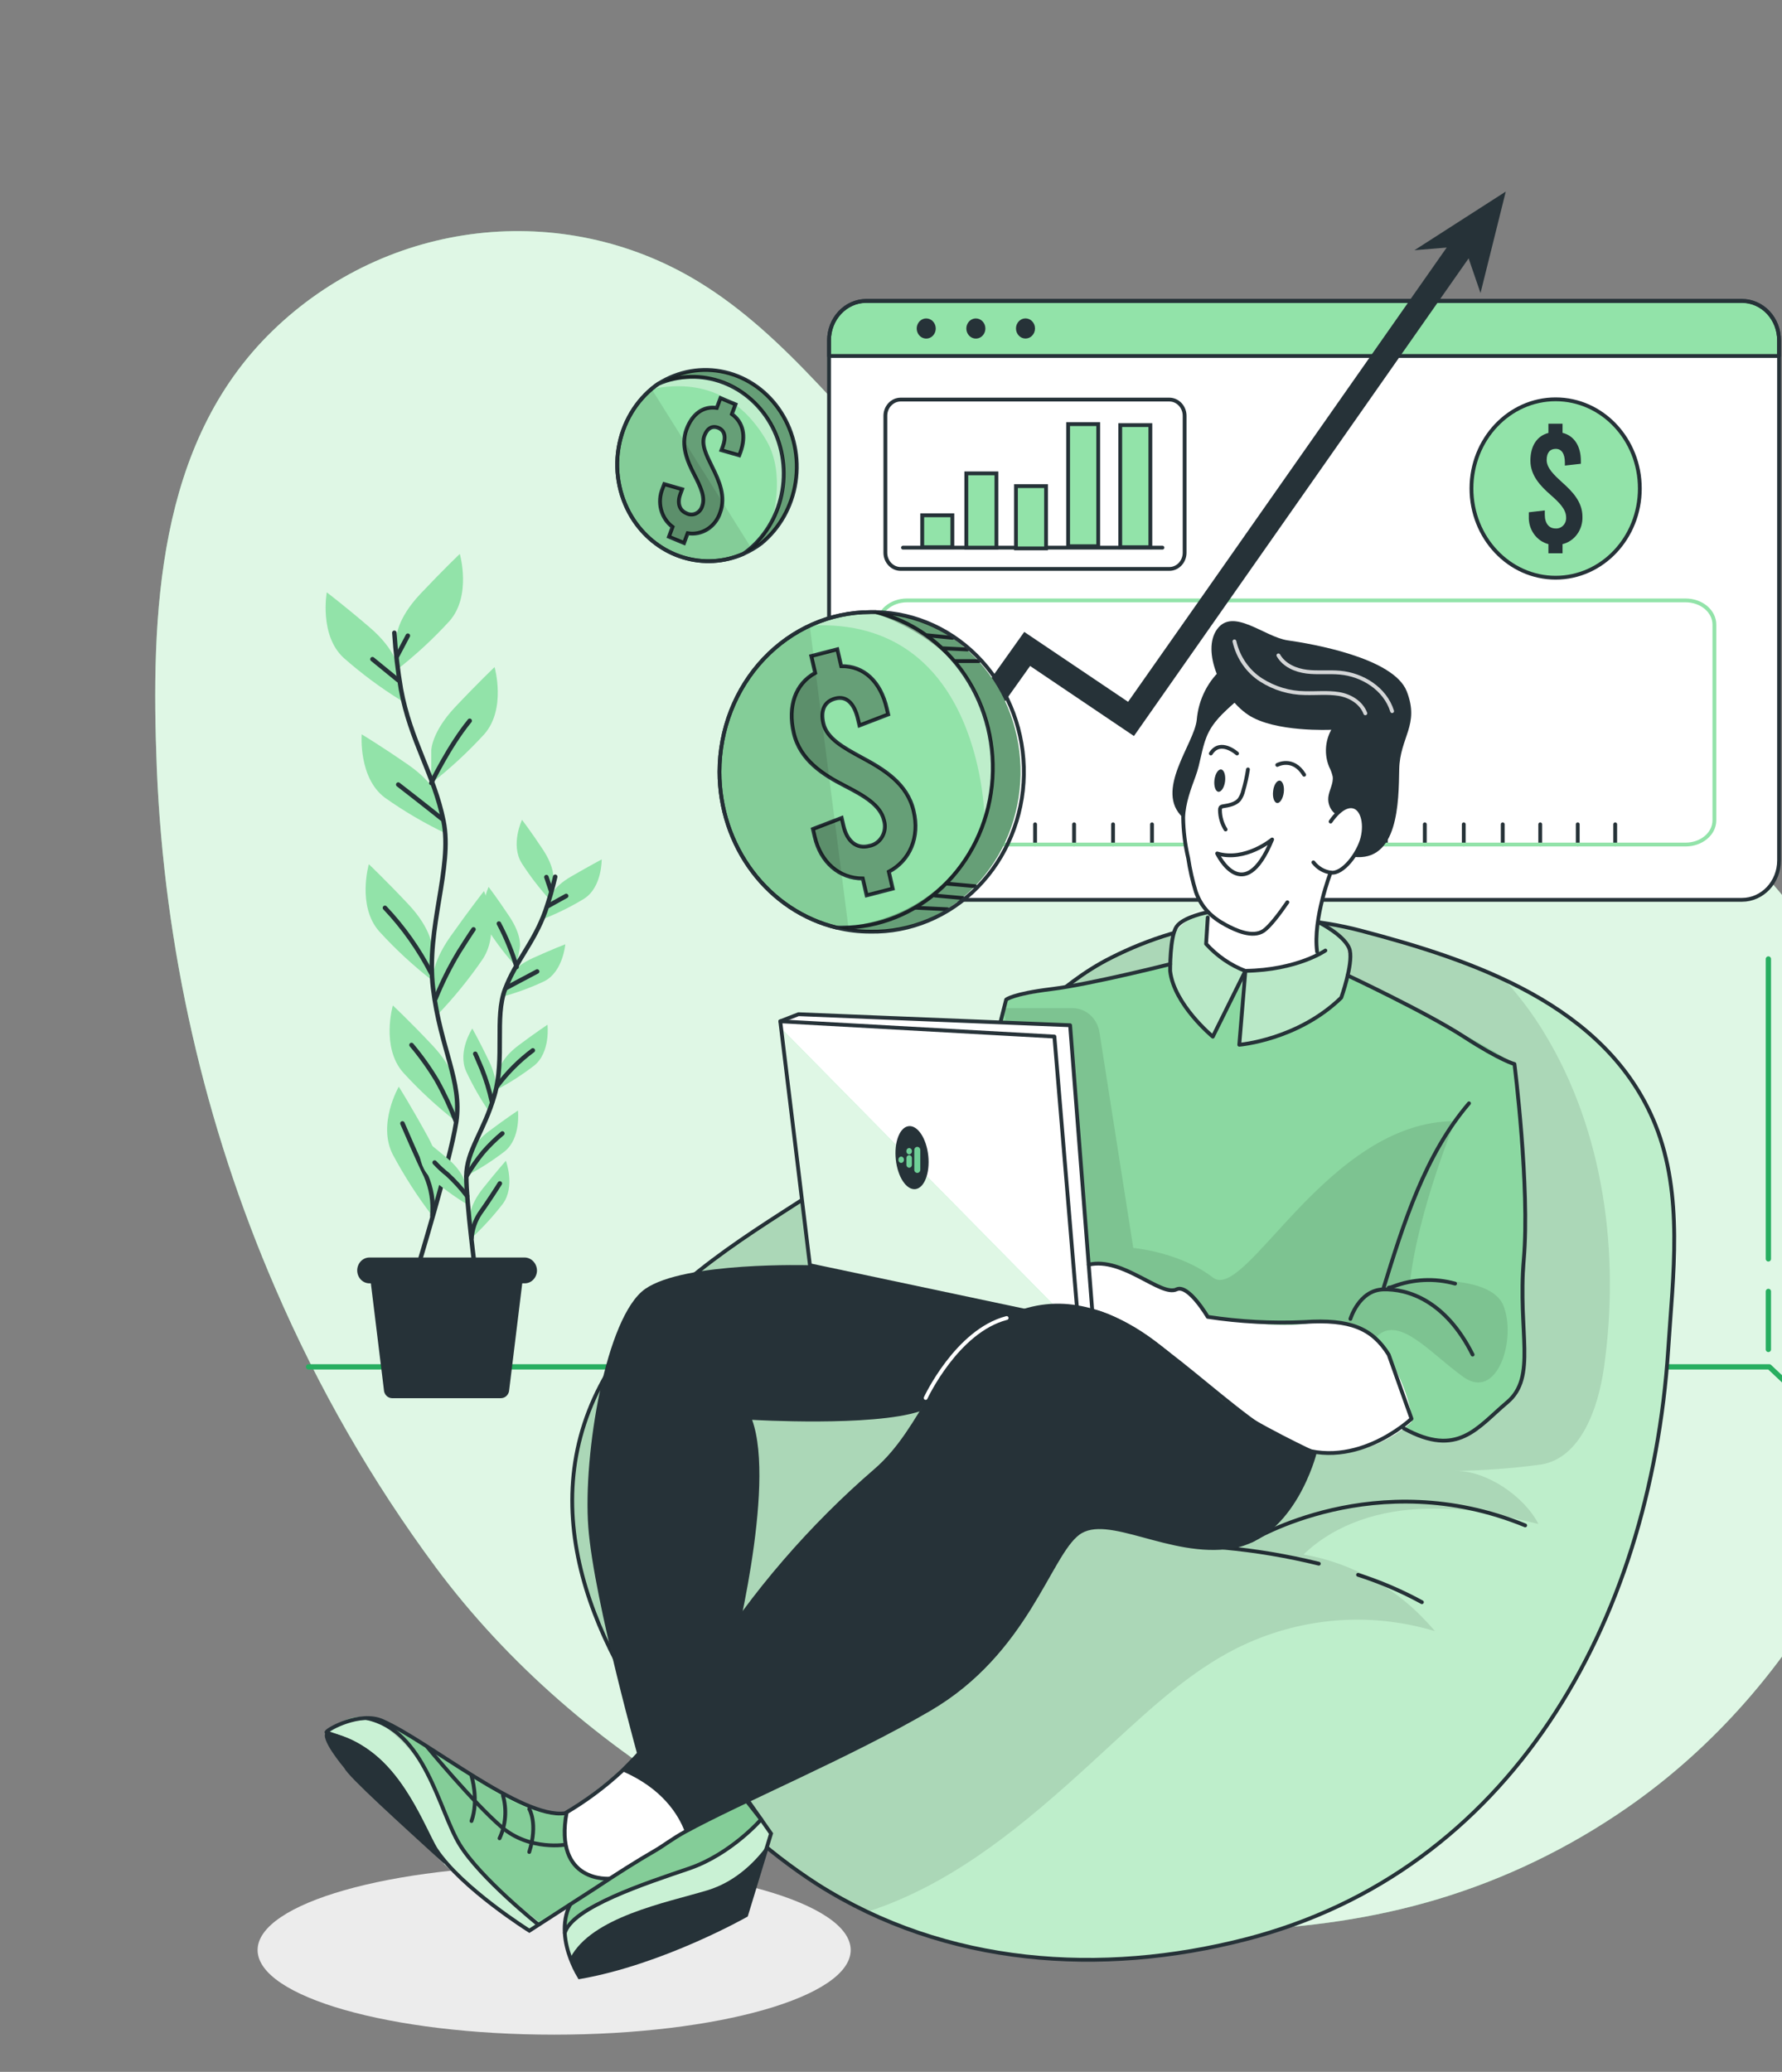 <svg width="653" height="759" viewBox="0 0 653 759" fill="none" xmlns="http://www.w3.org/2000/svg">
<rect x="0" y="0" width="653" height="759" fill="#808080" stroke="none"/>
<g clip-path="url(#clip0_3402_991)">
<path d="M255.715 103.064C288.925 123.182 312.349 157.018 340.734 184.18C376.039 217.831 419.01 241.165 465.417 251.884C503.467 260.605 543.221 260.734 579.886 274.452C651.42 301.034 700.413 379.925 701.646 460.138C702.879 540.351 659.791 618.114 596.461 662.089C574.892 677.074 551.28 688.463 526.449 695.861C479.876 709.74 430.487 709.127 382.361 703.824C299.229 694.652 212.08 644.647 159.677 574.155C136.318 542.648 116.577 508.314 100.867 471.873C74.914 411.954 60.173 347.276 57.46 281.416C55.253 224.996 57.46 162.45 99.725 121.328C141.992 80.206 206.174 73.032 255.715 103.064Z" fill="#92E3A9"/>
<path opacity="0.7" d="M255.715 103.064C288.925 123.182 312.349 157.018 340.734 184.18C376.039 217.831 419.01 241.165 465.417 251.884C503.467 260.605 543.221 260.734 579.886 274.452C651.42 301.034 700.413 379.925 701.646 460.138C702.879 540.351 659.791 618.114 596.461 662.089C574.892 677.074 551.28 688.463 526.449 695.861C479.876 709.74 430.487 709.127 382.361 703.824C299.229 694.652 212.08 644.647 159.677 574.155C136.318 542.648 116.577 508.314 100.867 471.873C74.914 411.954 60.173 347.276 57.46 281.416C55.253 224.996 57.46 162.45 99.725 121.328C141.991 80.206 206.174 73.032 255.715 103.064Z" fill="white"/>
<path d="M203.063 745.37C143.048 745.37 94.396 731.491 94.396 714.371C94.396 697.251 143.048 683.372 203.063 683.372C263.079 683.372 311.731 697.251 311.731 714.371C311.731 731.491 263.079 745.37 203.063 745.37Z" fill="#ECECEC"/>
<path d="M638.301 110.27H317.418C309.894 110.27 303.796 116.729 303.796 124.697V315.219C303.796 323.187 309.894 329.647 317.418 329.647H638.301C645.824 329.647 651.923 323.187 651.923 315.219V124.697C651.923 116.729 645.824 110.27 638.301 110.27Z" fill="white"/>
<path d="M651.923 124.697V130.404H303.796V124.697C303.796 120.863 305.228 117.185 307.781 114.467C310.333 111.748 313.798 110.21 317.417 110.189H638.362C640.152 110.195 641.924 110.576 643.576 111.309C645.227 112.042 646.726 113.113 647.986 114.461C649.246 115.809 650.242 117.407 650.918 119.164C651.593 120.92 651.935 122.801 651.923 124.697Z" fill="#92E3A9"/>
<path d="M638.301 110.27H317.418C309.894 110.27 303.796 116.729 303.796 124.697V315.219C303.796 323.187 309.894 329.647 317.418 329.647H638.301C645.824 329.647 651.923 323.187 651.923 315.219V124.697C651.923 116.729 645.824 110.27 638.301 110.27Z" stroke="#263238" stroke-width="1.396" stroke-linecap="round" stroke-linejoin="round"/>
<path d="M651.923 124.697V130.404H303.796V124.697C303.796 120.863 305.228 117.185 307.781 114.467C310.333 111.748 313.798 110.21 317.417 110.189H638.362C640.152 110.195 641.924 110.576 643.576 111.309C645.227 112.042 646.726 113.113 647.986 114.461C649.246 115.809 650.242 117.407 650.918 119.164C651.593 120.92 651.935 122.801 651.923 124.697V124.697Z" stroke="#263238" stroke-width="1.396" stroke-linecap="round" stroke-linejoin="round"/>
<path d="M342.895 120.329C342.898 121.059 342.696 121.775 342.315 122.384C341.934 122.993 341.391 123.469 340.754 123.751C340.118 124.032 339.416 124.108 338.739 123.967C338.062 123.827 337.44 123.476 336.951 122.961C336.462 122.445 336.128 121.787 335.993 121.071C335.857 120.354 335.925 119.611 336.188 118.936C336.452 118.26 336.898 117.683 337.472 117.276C338.045 116.87 338.72 116.653 339.41 116.653C340.332 116.653 341.216 117.04 341.869 117.729C342.522 118.418 342.891 119.352 342.895 120.329Z" fill="#263238"/>
<path d="M361.084 120.329C361.087 121.059 360.885 121.775 360.504 122.384C360.123 122.993 359.579 123.469 358.943 123.751C358.306 124.032 357.605 124.108 356.928 123.967C356.251 123.827 355.628 123.476 355.139 122.961C354.65 122.445 354.317 121.787 354.181 121.071C354.045 120.354 354.113 119.611 354.377 118.936C354.64 118.26 355.087 117.683 355.66 117.276C356.234 116.87 356.908 116.653 357.598 116.653C358.52 116.653 359.404 117.04 360.057 117.729C360.711 118.418 361.08 119.352 361.084 120.329Z" fill="#263238"/>
<path d="M375.785 124.02C377.71 124.02 379.271 122.367 379.271 120.329C379.271 118.29 377.71 116.637 375.785 116.637C373.86 116.637 372.3 118.29 372.3 120.329C372.3 122.367 373.86 124.02 375.785 124.02Z" fill="#263238"/>
<path d="M428.478 146.378H330.05C326.948 146.378 324.434 149.042 324.434 152.327V202.476C324.434 205.761 326.948 208.424 330.05 208.424H428.478C431.58 208.424 434.094 205.761 434.094 202.476V152.327C434.094 149.042 431.58 146.378 428.478 146.378Z" stroke="#263238" stroke-width="1.396" stroke-linecap="round" stroke-linejoin="round"/>
<path d="M330.887 200.622H425.966" stroke="#263238" stroke-width="1.396" stroke-linecap="round" stroke-linejoin="round"/>
<path d="M348.984 188.774H337.949V200.461H348.984V188.774Z" fill="#92E3A9" stroke="#263238" stroke-width="1.396" stroke-miterlimit="10"/>
<path d="M365.132 173.412H354.098V200.622H365.132V173.412Z" fill="#92E3A9" stroke="#263238" stroke-width="1.396" stroke-miterlimit="10"/>
<path d="M383.32 178.086H372.285V200.896H383.32V178.086Z" fill="#92E3A9" stroke="#263238" stroke-width="1.396" stroke-miterlimit="10"/>
<path d="M402.436 155.373H391.402V200.106H402.436V155.373Z" fill="#92E3A9" stroke="#263238" stroke-width="1.396" stroke-miterlimit="10"/>
<path d="M421.537 155.728H410.503V200.461H421.537V155.728Z" fill="#92E3A9" stroke="#263238" stroke-width="1.396" stroke-miterlimit="10"/>
<path d="M570.054 211.632C587.093 211.632 600.905 197.003 600.905 178.957C600.905 160.911 587.093 146.282 570.054 146.282C553.016 146.282 539.203 160.911 539.203 178.957C539.203 197.003 553.016 211.632 570.054 211.632Z" fill="#92E3A9" stroke="#263238" stroke-width="1.396" stroke-miterlimit="10"/>
<path d="M572.581 199.333V202.686H567.406V199.333C565.281 198.788 563.401 197.476 562.09 195.623C560.779 193.77 560.119 191.49 560.223 189.177V187.662L566.082 186.985V188.597C566.082 191.708 567.604 193.594 569.994 193.594C570.512 193.64 571.034 193.566 571.523 193.378C572.013 193.189 572.457 192.891 572.828 192.504C573.198 192.117 573.484 191.649 573.668 191.133C573.851 190.617 573.927 190.065 573.89 189.516C573.89 186.533 571.257 183.97 568.152 181.246C564.469 178.022 560.801 174.185 560.801 168.769C560.801 163.353 563.206 159.694 567.406 158.597V155.228H572.581V158.565C576.828 159.613 579.293 163.401 579.293 168.801V169.898L573.433 170.559V169.43C573.433 166.206 572.231 164.433 570.1 164.433C567.969 164.433 566.767 165.835 566.767 168.511C566.767 171.493 569.476 173.992 572.52 176.781C576.143 180.005 579.872 183.841 579.872 189.258C579.961 191.575 579.28 193.852 577.948 195.693C576.616 197.534 574.717 198.822 572.581 199.333Z" fill="#263238"/>
<path d="M321.877 240.116H330.887" stroke="#263238" stroke-width="1.396" stroke-linecap="round" stroke-linejoin="round"/>
<path d="M321.877 258.558H330.887" stroke="#263238" stroke-width="1.396" stroke-linecap="round" stroke-linejoin="round"/>
<path d="M321.877 277.015H330.887" stroke="#263238" stroke-width="1.396" stroke-linecap="round" stroke-linejoin="round"/>
<path d="M321.876 295.456H330.887" stroke="#263238" stroke-width="1.396" stroke-linecap="round" stroke-linejoin="round"/>
<path d="M350.75 309.384V301.969" stroke="#263238" stroke-width="1.396" stroke-linecap="round" stroke-linejoin="round"/>
<path d="M365.026 309.384V301.969" stroke="#263238" stroke-width="1.396" stroke-linecap="round" stroke-linejoin="round"/>
<path d="M379.302 309.384V301.969" stroke="#263238" stroke-width="1.396" stroke-linecap="round" stroke-linejoin="round"/>
<path d="M393.594 309.384V301.969" stroke="#263238" stroke-width="1.396" stroke-linecap="round" stroke-linejoin="round"/>
<path d="M407.87 309.384V301.969" stroke="#263238" stroke-width="1.396" stroke-linecap="round" stroke-linejoin="round"/>
<path d="M422.146 309.384V301.969" stroke="#263238" stroke-width="1.396" stroke-linecap="round" stroke-linejoin="round"/>
<path d="M436.423 309.384V301.969" stroke="#263238" stroke-width="1.396" stroke-linecap="round" stroke-linejoin="round"/>
<path d="M450.714 309.384V301.969" stroke="#263238" stroke-width="1.396" stroke-linecap="round" stroke-linejoin="round"/>
<path d="M464.991 309.384V301.969" stroke="#263238" stroke-width="1.396" stroke-linecap="round" stroke-linejoin="round"/>
<path d="M479.267 309.384V301.969" stroke="#263238" stroke-width="1.396" stroke-linecap="round" stroke-linejoin="round"/>
<path d="M493.543 309.384V301.969" stroke="#263238" stroke-width="1.396" stroke-linecap="round" stroke-linejoin="round"/>
<path d="M507.835 309.384V301.969" stroke="#263238" stroke-width="1.396" stroke-linecap="round" stroke-linejoin="round"/>
<path d="M522.111 309.384V301.969" stroke="#263238" stroke-width="1.396" stroke-linecap="round" stroke-linejoin="round"/>
<path d="M536.387 309.384V301.969" stroke="#263238" stroke-width="1.396" stroke-linecap="round" stroke-linejoin="round"/>
<path d="M550.664 309.384V301.969" stroke="#263238" stroke-width="1.396" stroke-linecap="round" stroke-linejoin="round"/>
<path d="M564.407 309.384V301.969" stroke="#263238" stroke-width="1.396" stroke-linecap="round" stroke-linejoin="round"/>
<path d="M578.152 309.384V301.969" stroke="#263238" stroke-width="1.396" stroke-linecap="round" stroke-linejoin="round"/>
<path d="M591.88 309.384V301.969" stroke="#263238" stroke-width="1.396" stroke-linecap="round" stroke-linejoin="round"/>
<path d="M628.225 228.832V300.502C628.225 305.418 623.507 309.384 617.693 309.384H332.439C330.702 309.449 328.975 309.089 327.391 308.331C325.807 307.573 324.409 306.439 323.307 305.015C322.355 303.723 321.821 302.141 321.785 300.502V228.832C321.785 223.996 326.504 219.95 332.318 219.95H617.693C623.507 219.95 628.225 223.916 628.225 228.832Z" stroke="#92E3A9" stroke-width="1.396" stroke-linecap="round" stroke-linejoin="round"/>
<path d="M541.41 90.023L450.348 219.95L415.525 269.632L377.475 243.969L330.917 309.384H330.247C328.788 309.385 327.353 308.983 326.085 308.217C324.817 307.45 323.76 306.347 323.018 305.015L375.329 231.492L413.379 257.107L439.42 220.031L534.378 84.623L541.41 90.023Z" fill="#263238"/>
<path d="M518.307 91.667L551.775 70.179L542.522 107.352L536.616 90.152L518.307 91.667Z" fill="#263238"/>
<path d="M113.074 500.728H648.346L708.343 557.229" stroke="#27AE60" stroke-width="1.934" stroke-linecap="round" stroke-linejoin="round"/>
<path d="M648.011 461.17V351.312" stroke="#27AE60" stroke-width="1.934" stroke-linecap="round" stroke-linejoin="round"/>
<path d="M648.011 494.345V473.099" stroke="#27AE60" stroke-width="1.934" stroke-linecap="round" stroke-linejoin="round"/>
<path d="M145.296 233.459C145.296 233.459 145.296 226.817 154.078 217.532C162.859 208.247 168.491 202.927 168.491 202.927C168.491 202.927 172.889 218.193 164.732 227.494C158.739 234.046 152.238 240.053 145.296 245.452V233.459Z" fill="#92E3A9"/>
<path d="M158.035 274.935C158.035 274.935 158.035 268.294 166.817 258.993C175.599 249.691 181.231 244.388 181.231 244.388C181.231 244.388 185.614 259.654 177.471 268.955C171.472 275.504 164.971 281.515 158.035 286.929V274.935Z" fill="#92E3A9"/>
<path d="M145.859 244.775C145.859 244.775 145.189 238.166 135.54 229.896C125.891 221.627 119.742 217 119.742 217C119.742 217 116.911 232.717 125.936 241.003C132.549 246.834 139.61 252.07 147.046 256.655L145.859 244.775Z" fill="#92E3A9"/>
<path d="M161.247 293.747C161.247 293.747 159.923 287.299 149.512 280.11C139.102 272.92 132.542 269.019 132.542 269.019C132.542 269.019 131.279 284.93 141.035 292.216C148.186 297.278 155.726 301.695 163.576 305.418L161.247 293.747Z" fill="#92E3A9"/>
<path d="M158.34 347.121C158.34 347.121 158.34 340.479 149.573 331.194C140.806 321.909 135.16 316.589 135.16 316.589C135.16 316.589 130.761 331.871 138.919 341.156C144.902 347.718 151.399 353.73 158.34 359.13V347.121Z" fill="#92E3A9"/>
<path d="M158.492 360.162C158.492 360.162 157.609 353.585 165.052 343.075C172.494 332.564 177.349 326.439 177.349 326.439C177.349 326.439 183.711 340.947 176.908 351.328C171.85 358.701 166.22 365.614 160.075 371.994L158.492 360.162Z" fill="#92E3A9"/>
<path d="M167.151 398.769C167.151 398.769 167.151 392.144 158.369 382.843C149.587 373.542 143.956 368.335 143.956 368.335C143.956 368.335 139.557 383.6 147.715 392.885C153.707 399.443 160.209 405.455 167.151 410.859V398.769Z" fill="#92E3A9"/>
<path d="M161.292 433.798C161.292 433.798 162.814 427.35 156.589 416.066C150.364 404.782 146.133 398.092 146.133 398.092C146.133 398.092 138.249 411.697 143.896 422.869C148.132 430.808 152.989 438.357 158.416 445.437L161.292 433.798Z" fill="#92E3A9"/>
<path d="M144.505 231.814C144.948 238.723 145.75 245.601 146.909 252.416C150.379 271.405 159.085 283.656 162.525 300.776C165.965 317.895 156.026 340.028 158.69 362.032C161.353 384.035 169.465 396.303 167.182 411.004C164.899 425.706 152.723 465.49 152.723 465.49" stroke="#263238" stroke-width="1.644" stroke-linecap="round" stroke-linejoin="round"/>
<path d="M145.935 249.192L136.483 241.486" stroke="#263238" stroke-width="1.644" stroke-linecap="round" stroke-linejoin="round"/>
<path d="M145.509 240.342L149.451 232.878" stroke="#263238" stroke-width="1.644" stroke-linecap="round" stroke-linejoin="round"/>
<path d="M161.992 300.002C161.992 300.002 154.078 293.699 145.935 287.412" stroke="#263238" stroke-width="1.644" stroke-linecap="round" stroke-linejoin="round"/>
<path d="M158.035 286.848C158.035 286.848 164.641 273.146 172.114 264.054" stroke="#263238" stroke-width="1.644" stroke-linecap="round" stroke-linejoin="round"/>
<path d="M158.035 356.567C153.5 347.746 147.784 339.667 141.064 332.58" stroke="#263238" stroke-width="1.644" stroke-linecap="round" stroke-linejoin="round"/>
<path d="M159.572 365.884C162 359.887 164.891 354.112 168.217 348.62C172.783 341.398 173.514 340.463 173.514 340.463" stroke="#263238" stroke-width="1.644" stroke-linecap="round" stroke-linejoin="round"/>
<path d="M167.151 410.988C165.141 405.71 162.755 400.601 160.013 395.706C157.275 391.149 154.191 386.836 150.79 382.81" stroke="#263238" stroke-width="1.644" stroke-linecap="round" stroke-linejoin="round"/>
<path d="M158.431 445.356C158.891 440.319 158.071 435.243 156.057 430.654C152.754 423.9 149.025 415.034 147.473 411.552" stroke="#263238" stroke-width="1.644" stroke-linecap="round" stroke-linejoin="round"/>
<path d="M202.766 322.151C202.766 322.151 203.451 318.008 198.901 311.157C194.35 304.306 191.291 300.324 191.291 300.324C191.291 300.324 186.983 309.384 191.138 316.154C194.225 320.946 197.687 325.454 201.488 329.631L202.766 322.151Z" fill="#92E3A9"/>
<path d="M190.529 346.75C190.529 346.75 191.214 342.575 186.664 335.74C182.113 328.905 179.054 324.923 179.054 324.923C179.054 324.923 174.746 333.999 178.901 340.753C181.984 345.548 185.447 350.056 189.251 354.229L190.529 346.75Z" fill="#92E3A9"/>
<path d="M201.26 329.179C201.26 329.179 202.325 325.117 209.25 321.119C216.175 317.121 220.483 314.832 220.483 314.832C220.483 314.832 220.65 324.94 214.121 329.179C209.378 332.077 204.414 334.546 199.281 336.562L201.26 329.179Z" fill="#92E3A9"/>
<path d="M186.588 358.115C186.588 358.115 188.11 354.197 195.354 350.925C202.599 347.653 207.15 345.928 207.15 345.928C207.15 345.928 206.313 356.035 199.418 359.485C194.412 361.836 189.23 363.739 183.924 365.175L186.588 358.115Z" fill="#92E3A9"/>
<path d="M182.935 391.886C182.935 391.886 183.62 387.727 190.073 382.907C196.526 378.087 200.62 375.395 200.62 375.395C200.62 375.395 201.807 385.503 195.735 390.371C191.309 393.776 186.62 396.78 181.717 399.35L182.935 391.886Z" fill="#92E3A9"/>
<path d="M181.52 400.091C181.52 400.091 182.752 396.077 179.161 388.63C175.569 381.182 173.073 376.782 173.073 376.782C173.073 376.782 167.593 385.099 170.79 392.434C173.227 397.639 176.067 402.621 179.282 407.329L181.52 400.091Z" fill="#92E3A9"/>
<path d="M170.5 433.669C170.5 433.669 170.044 429.478 163.864 424.271C157.685 419.064 153.743 416.211 153.743 416.211C153.743 416.211 152.008 426.205 157.807 431.461C162.042 435.129 166.558 438.418 171.307 441.294L170.5 433.669Z" fill="#92E3A9"/>
<path d="M172.128 423.32C172.128 423.32 172.813 419.145 179.266 414.325C185.72 409.505 189.799 406.829 189.799 406.829C189.799 406.829 190.986 416.936 184.928 421.805C180.496 425.208 175.802 428.211 170.895 430.783L172.128 423.32Z" fill="#92E3A9"/>
<path d="M172.22 445.952C172.22 445.952 171.87 441.729 176.969 435.345C182.068 428.962 185.37 425.238 185.37 425.238C185.37 425.238 188.932 434.668 184.229 441.036C180.755 445.526 176.937 449.704 172.814 453.529L172.22 445.952Z" fill="#92E3A9"/>
<path d="M203.451 321.184C202.46 325.47 201.246 329.694 199.813 333.838C195.704 345.331 189.007 352.021 185.08 362.37C181.154 372.719 185.08 387.727 181.199 401.219C177.318 414.712 170.926 421.434 170.88 430.961C170.835 440.488 174.305 466.812 174.305 466.812" stroke="#263238" stroke-width="1.644" stroke-linecap="round" stroke-linejoin="round"/>
<path d="M200.757 331.936L207.469 328.212" stroke="#263238" stroke-width="1.644" stroke-linecap="round" stroke-linejoin="round"/>
<path d="M201.945 326.439L200.225 321.313" stroke="#263238" stroke-width="1.644" stroke-linecap="round" stroke-linejoin="round"/>
<path d="M185.476 361.935C185.476 361.935 191.093 358.904 196.831 355.89" stroke="#263238" stroke-width="1.644" stroke-linecap="round" stroke-linejoin="round"/>
<path d="M189.312 354.23C187.661 348.711 185.484 343.386 182.813 338.335" stroke="#263238" stroke-width="1.644" stroke-linecap="round" stroke-linejoin="round"/>
<path d="M182.159 397.883C185.904 392.875 190.313 388.466 195.248 384.793" stroke="#263238" stroke-width="1.644" stroke-linecap="round" stroke-linejoin="round"/>
<path d="M180.24 403.557C179.351 399.529 178.145 395.587 176.633 391.773C174.518 386.695 174.152 386.034 174.152 386.034" stroke="#263238" stroke-width="1.644" stroke-linecap="round" stroke-linejoin="round"/>
<path d="M171.17 438.15C168.992 435.285 166.578 432.631 163.955 430.219C162.286 428.909 160.718 427.459 159.268 425.883" stroke="#263238" stroke-width="1.644" stroke-linecap="round" stroke-linejoin="round"/>
<path d="M170.881 430.961C172.7 427.885 174.735 424.959 176.969 422.208C179.154 419.68 181.531 417.345 184.076 415.228" stroke="#263238" stroke-width="1.644" stroke-linecap="round" stroke-linejoin="round"/>
<path d="M172.783 453.529C173.025 450.302 174.076 447.203 175.827 444.55C178.597 440.681 181.915 435.555 183.163 433.54" stroke="#263238" stroke-width="1.644" stroke-linecap="round" stroke-linejoin="round"/>
<path d="M143.591 512.205H183.559C184.353 512.206 185.116 511.877 185.685 511.29C186.253 510.703 186.583 509.903 186.603 509.062L192.341 462.217H134.931L140.669 509.062C140.687 509.881 141 510.662 141.543 511.246C142.085 511.83 142.818 512.173 143.591 512.205Z" fill="#263238"/>
<path d="M135.388 470.132H192.28C193.464 470.137 194.602 469.644 195.443 468.761C196.285 467.879 196.762 466.68 196.77 465.425C196.751 464.173 196.273 462.978 195.439 462.091C194.604 461.204 193.478 460.695 192.296 460.67H135.388C134.799 460.668 134.216 460.789 133.671 461.026C133.126 461.263 132.631 461.612 132.214 462.052C131.797 462.493 131.466 463.016 131.24 463.592C131.014 464.168 130.898 464.786 130.898 465.409C130.9 466.032 131.018 466.648 131.244 467.222C131.471 467.796 131.802 468.317 132.219 468.756C132.636 469.194 133.131 469.542 133.674 469.778C134.218 470.014 134.8 470.135 135.388 470.132Z" fill="#263238"/>
<path d="M263.646 282.77C263.648 296 267.882 308.838 275.657 319.192C283.432 329.547 294.289 336.806 306.459 339.786H306.627C308.073 340.125 309.519 340.431 311.01 340.657C313.627 341.051 316.266 341.251 318.909 341.253C333.355 341.198 347.207 335.155 357.497 324.417C367.788 313.679 373.699 299.1 373.966 283.802C374.233 268.505 368.833 253.705 358.924 242.571C349.014 231.438 335.383 224.858 320.949 224.238C320.447 224.238 319.914 224.238 319.427 224.238C319.265 224.222 319.102 224.222 318.94 224.238C318.752 224.222 318.564 224.222 318.377 224.238C310.92 224.289 303.554 225.963 296.734 229.155C286.896 233.719 278.527 241.221 272.651 250.743C266.774 260.265 263.645 271.394 263.646 282.77Z" fill="#92E3A9"/>
<path opacity="0.4" d="M296.703 229.171C360.52 225.657 360.825 300.695 360.825 300.695C360.825 300.695 370.566 276.209 354.661 249.111C345.772 233.942 330.309 227.253 318.346 224.286C310.892 224.327 303.525 225.99 296.703 229.171Z" fill="white"/>
<path d="M263.645 282.77C263.646 296.032 267.899 308.901 275.708 319.268C283.517 329.636 294.418 336.887 306.627 339.835C310.655 340.817 314.776 341.309 318.909 341.302C333.566 341.588 347.73 335.696 358.285 324.922C368.84 314.147 374.922 299.373 375.193 283.85C375.463 268.326 369.9 253.325 359.727 242.145C349.555 230.966 335.606 224.525 320.949 224.238C320.279 224.238 319.594 224.238 318.909 224.238C304.254 224.242 290.199 230.411 279.836 241.386C269.473 252.362 263.649 267.248 263.645 282.77V282.77Z" stroke="#263238" stroke-width="1.396" stroke-linecap="round" stroke-linejoin="round"/>
<path d="M263.645 282.77C263.645 296.032 267.898 308.901 275.707 319.268C283.516 329.636 294.417 336.887 306.626 339.835C307.296 339.835 307.981 339.835 308.665 339.835C322.231 339.797 335.309 334.477 345.412 324.889C355.514 315.3 361.935 302.112 363.452 287.834C364.969 273.557 361.476 259.187 353.639 247.46C345.801 235.734 334.166 227.468 320.948 224.238C320.278 224.238 319.593 224.238 318.909 224.238C304.253 224.242 290.199 230.411 279.836 241.386C269.472 252.362 263.649 267.248 263.645 282.77V282.77Z" stroke="#263238" stroke-width="1.396" stroke-linecap="round" stroke-linejoin="round"/>
<path d="M325.703 319.346L327.134 325.536L317.576 328.002L316.145 321.828C307.592 321.828 300.727 315.945 298.536 306.498L297.881 303.693L308.429 299.647L309.098 302.565C310.423 308.304 313.999 311.06 318.459 309.9C319.437 309.738 320.372 309.354 321.197 308.773C322.022 308.192 322.718 307.429 323.237 306.536C323.757 305.642 324.087 304.64 324.205 303.598C324.324 302.557 324.227 301.5 323.923 300.502C322.644 294.989 316.678 291.539 309.768 287.976C301.595 283.785 293.163 278.466 290.85 268.455C288.597 258.686 291.428 250.546 298.718 246.516L297.288 240.326L306.831 237.859L308.261 244.033C316.556 243.904 322.735 249.692 325.003 259.686L325.475 261.717L314.943 265.763L314.41 263.522C313.01 257.445 310.057 254.882 306.131 255.898C302.204 256.913 300.575 260.089 301.717 265.022C302.995 270.535 309.038 273.855 315.871 277.563C323.953 281.899 332.476 287.074 334.79 297.068C337.118 306.692 333.405 315.268 325.703 319.346Z" stroke="#263238" stroke-width="1.396" stroke-miterlimit="10"/>
<path opacity="0.3" d="M325.703 319.346L327.134 325.536L317.576 328.002L316.145 321.828C307.592 321.828 300.727 315.945 298.536 306.498L297.881 303.693L308.429 299.647L309.098 302.565C310.423 308.304 313.999 311.06 318.459 309.9C319.438 309.738 320.372 309.354 321.197 308.773C322.022 308.192 322.718 307.429 323.237 306.536C323.757 305.642 324.087 304.64 324.205 303.598C324.324 302.557 324.227 301.5 323.923 300.502C322.644 294.989 316.678 291.539 309.768 287.976C301.595 283.785 293.163 278.466 290.85 268.455C288.597 258.686 291.428 250.546 298.718 246.516L297.288 240.326L306.831 237.859L308.261 244.033C316.556 243.904 322.735 249.692 325.003 259.686L325.475 261.717L314.943 265.763L314.41 263.522C313.01 257.445 310.057 254.882 306.131 255.898C302.204 256.913 300.575 260.089 301.717 265.022C302.995 270.535 309.038 273.855 315.871 277.563C323.953 281.899 332.476 287.074 334.79 297.068C337.118 306.692 333.405 315.268 325.703 319.346Z" fill="black"/>
<path d="M347.157 333.096L335.483 332.532" stroke="#263238" stroke-width="1.396" stroke-linecap="round" stroke-linejoin="round"/>
<path d="M352.773 328.986L342.591 328.067" stroke="#263238" stroke-width="1.396" stroke-linecap="round" stroke-linejoin="round"/>
<path d="M357.339 324.65L347.157 323.731" stroke="#263238" stroke-width="1.396" stroke-linecap="round" stroke-linejoin="round"/>
<path d="M358.74 242.18H350.019" stroke="#263238" stroke-width="1.396" stroke-linecap="round" stroke-linejoin="round"/>
<path d="M354.433 237.924L345.742 237.505" stroke="#263238" stroke-width="1.396" stroke-linecap="round" stroke-linejoin="round"/>
<path d="M348.984 233.652L339.821 232.733" stroke="#263238" stroke-width="1.396" stroke-linecap="round" stroke-linejoin="round"/>
<path opacity="0.3" d="M306.459 339.786H306.627C310.655 340.768 314.776 341.261 318.909 341.253C333.355 341.198 347.207 335.155 357.497 324.417C367.788 313.679 373.699 299.1 373.966 283.802C374.233 268.505 368.833 253.704 358.924 242.571C349.014 231.438 335.383 224.858 320.949 224.238C320.447 224.238 319.914 224.238 319.427 224.238C332.897 228.736 355.498 240.229 361.541 264.2C370.079 298.261 350.856 336.933 306.459 339.786Z" fill="black"/>
<path opacity="0.1" d="M263.645 282.77C263.647 296 267.881 308.838 275.656 319.193C283.431 329.547 294.289 336.806 306.459 339.786H306.626C308.072 340.125 309.518 340.431 311.01 340.657L296.703 229.123C286.866 233.694 278.5 241.203 272.629 250.731C266.758 260.259 263.636 271.393 263.645 282.77Z" fill="black"/>
<path d="M232.292 190.628C236.668 197.174 243.01 201.956 250.283 204.193C257.556 206.43 265.33 205.99 272.336 202.944L272.534 202.847C273.573 202.363 274.589 201.825 275.578 201.235C276.695 200.599 277.772 199.888 278.804 199.107C285.546 193.654 290.083 185.693 291.497 176.834C292.911 167.974 291.097 158.877 286.423 151.379C281.748 143.881 274.56 138.543 266.312 136.441C258.064 134.34 249.37 135.633 241.987 140.059L241.241 140.559C240.891 140.769 240.556 141.027 240.206 141.285C239.856 141.543 239.187 142.074 238.684 142.494C232.031 148.146 227.665 156.273 226.477 165.218C225.289 174.163 227.369 183.251 232.292 190.628Z" fill="#92E3A9"/>
<path opacity="0.4" d="M282.731 191.111C282.731 191.111 288.195 174.073 280.935 161.531C271.803 145.814 257.816 138.641 238.776 142.51C238.776 142.51 249.095 135.127 266.37 140.366C283.644 145.605 292.913 170.784 282.731 191.111Z" fill="white"/>
<path d="M232.292 190.644C236.672 197.185 243.016 201.96 250.289 204.191C257.561 206.422 265.333 205.977 272.336 202.927C274.647 201.927 276.843 200.651 278.88 199.123C285.665 193.611 290.201 185.559 291.559 176.618C292.917 167.676 290.994 158.524 286.184 151.036C281.375 143.548 274.043 138.293 265.692 136.348C257.341 134.403 248.603 135.916 241.272 140.575C240.937 140.785 240.587 141.027 240.252 141.284C233.028 146.721 228.134 154.97 226.641 164.222C225.149 173.474 227.181 182.976 232.292 190.644Z" stroke="#263238" stroke-width="1.396" stroke-linecap="round" stroke-linejoin="round"/>
<path d="M232.292 190.644C236.673 197.185 243.017 201.961 250.289 204.191C257.562 206.422 265.333 205.977 272.336 202.927L273.356 202.218C279.968 197.142 284.601 189.681 286.382 181.24C288.164 172.798 286.971 163.958 283.028 156.384C279.085 148.809 272.665 143.021 264.975 140.11C257.285 137.198 248.855 137.364 241.272 140.575C240.937 140.785 240.587 141.027 240.252 141.285C233.028 146.722 228.134 154.97 226.642 164.222C225.15 173.474 227.182 182.976 232.292 190.644Z" stroke="#263238" stroke-width="1.396" stroke-linecap="round" stroke-linejoin="round"/>
<path d="M251.992 195.351L250.668 198.93L245.128 196.625L246.452 193.03C244.397 191.497 242.908 189.255 242.242 186.688C241.575 184.12 241.773 181.387 242.799 178.957L243.408 177.345L249.953 179.231L249.329 180.94C248.096 184.261 248.933 186.936 251.52 188.016C252.058 188.3 252.646 188.456 253.246 188.474C253.846 188.492 254.442 188.372 254.993 188.122C255.545 187.872 256.039 187.499 256.44 187.027C256.842 186.555 257.142 185.996 257.319 185.389C258.506 182.165 256.695 178.28 254.458 173.976C251.81 168.882 249.405 163.143 251.551 157.34C253.697 151.537 257.745 148.7 262.662 149.409L264.001 145.83L269.526 148.136L268.202 151.698C272.341 154.696 273.483 159.758 271.337 165.642L270.896 166.803L264.351 164.917L264.838 163.611C266.147 160.097 265.538 157.727 263.316 156.776C261.094 155.825 259.191 156.776 258.126 159.661C256.939 162.885 258.841 166.722 260.987 171.074C263.56 176.217 266.056 181.923 263.91 187.71C263.096 190.27 261.453 192.442 259.271 193.84C257.09 195.239 254.511 195.774 251.992 195.351V195.351Z" stroke="#263238" stroke-width="1.396" stroke-miterlimit="10"/>
<path opacity="0.3" d="M251.992 195.351L250.668 198.93L245.128 196.625L246.452 193.03C244.397 191.497 242.908 189.255 242.242 186.688C241.575 184.12 241.773 181.387 242.799 178.957L243.408 177.345L249.953 179.231L249.329 180.94C248.096 184.261 248.933 186.936 251.52 188.016C252.058 188.3 252.646 188.456 253.246 188.474C253.846 188.492 254.442 188.372 254.993 188.122C255.545 187.872 256.039 187.499 256.44 187.027C256.842 186.555 257.142 185.996 257.319 185.389C258.506 182.165 256.695 178.28 254.458 173.976C251.81 168.882 249.405 163.143 251.551 157.34C253.697 151.537 257.745 148.7 262.662 149.409L264.001 145.83L269.526 148.136L268.202 151.698C272.341 154.696 273.483 159.758 271.337 165.642L270.896 166.803L264.351 164.917L264.838 163.611C266.147 160.097 265.538 157.727 263.316 156.776C261.094 155.825 259.191 156.776 258.126 159.661C256.939 162.885 258.841 166.722 260.987 171.074C263.56 176.217 266.056 181.923 263.91 187.71C263.096 190.27 261.453 192.442 259.271 193.84C257.09 195.239 254.511 195.774 251.992 195.351Z" fill="black"/>
<path opacity="0.3" d="M242.063 140.076C251.195 138.351 262.763 137.4 269.003 141.688C280.463 149.474 287.602 159.291 287.495 175.201C287.389 191.111 273.356 202.267 273.356 202.267L272.534 202.895C274.772 201.905 276.901 200.656 278.881 199.171C285.623 193.718 290.159 185.757 291.573 176.898C292.987 168.039 291.174 158.941 286.499 151.444C281.824 143.946 274.636 138.607 266.388 136.506C258.14 134.405 249.446 135.698 242.063 140.124V140.076Z" fill="black"/>
<path opacity="0.1" d="M232.292 190.628C236.668 197.175 243.01 201.957 250.283 204.193C257.556 206.43 265.33 205.99 272.336 202.944L272.534 202.847C273.573 202.363 274.589 201.825 275.578 201.235L238.776 142.51C232.113 148.148 227.732 156.266 226.527 165.207C225.322 174.149 227.384 183.241 232.292 190.628Z" fill="black"/>
<path d="M249.52 644.583C263.687 662.632 280.576 678.074 299.503 690.283C305.4 694.021 311.499 697.39 317.767 700.375C361.007 720.96 410.289 722.298 456.375 710.466C553.281 685.593 604.694 594.998 611.224 494.425C612.974 467.247 616.901 437.893 606.505 412.036C596.11 386.18 575.091 370.124 551.318 358.969C534.058 350.828 515.414 345.364 498.474 340.899C467.818 332.878 435.481 336.411 407.017 350.893C387.094 360.904 372.909 378.297 356.152 392.95C354.376 394.498 352.59 396.04 350.794 397.577C333.867 412.007 316.073 425.259 297.524 437.248C269.352 455.447 240.51 472.615 222.505 503.179C193.785 551.893 218.015 604.928 249.52 644.583Z" fill="#92E3A9"/>
<path opacity="0.4" d="M249.52 644.583C263.687 662.632 280.576 678.074 299.503 690.283C305.4 694.021 311.499 697.39 317.767 700.375C361.007 720.96 410.289 722.298 456.375 710.466C553.281 685.593 604.694 594.998 611.224 494.425C612.974 467.247 616.901 437.893 606.505 412.036C596.11 386.18 575.091 370.124 551.318 358.969C534.058 350.828 515.414 345.364 498.474 340.899C467.818 332.878 435.481 336.411 407.017 350.893C387.094 360.904 372.909 378.297 356.152 392.95C354.376 394.498 352.59 396.04 350.794 397.577C333.867 412.007 316.073 425.259 297.524 437.248C269.352 455.447 240.51 472.615 222.505 503.179C193.785 551.893 218.015 604.928 249.52 644.583Z" fill="white"/>
<path d="M350.855 397.576C352.651 396.05 354.437 394.503 356.213 392.934C372.955 378.249 387.17 360.903 407.078 350.893C435.544 336.419 467.878 332.886 498.535 340.898C538.822 351.489 588.79 367.803 606.597 412.052C616.992 437.844 613.065 467.247 611.3 494.425C604.694 594.998 553.281 685.592 456.376 710.466C403.653 724.006 346.792 720.299 299.503 690.283C280.576 678.074 263.688 662.632 249.521 644.583C218.015 604.928 193.785 551.893 222.475 503.179C240.465 472.551 269.307 455.447 297.494 437.248C316.074 425.262 333.898 412.011 350.855 397.576Z" stroke="#263238" stroke-width="1.396" stroke-miterlimit="10"/>
<path d="M497.652 576.911C505.72 579.497 513.55 582.853 521.045 586.938" stroke="#263238" stroke-width="1.396" stroke-linecap="round" stroke-linejoin="round"/>
<path d="M448.263 566.949C460.049 568.03 471.747 569.996 483.269 572.833" stroke="#263238" stroke-width="1.396" stroke-linecap="round" stroke-linejoin="round"/>
<path d="M458.537 564.37C458.537 564.37 504.014 536.354 558.897 558.809" stroke="#263238" stroke-width="1.396" stroke-linecap="round" stroke-linejoin="round"/>
<path opacity="0.1" d="M249.52 644.583C263.687 662.632 280.576 678.074 299.503 690.283C305.4 694.021 311.498 697.39 317.767 700.375C322.715 698.77 327.577 696.881 332.332 694.716C360.733 681.82 384.567 660.01 407.854 638.506C421.902 625.61 436.178 612.392 452.996 603.896C475.739 592.507 501.613 590.25 525.809 597.545C513.295 582.586 496.281 572.67 477.653 569.48C489.676 557.89 506.403 553.022 522.658 552.715C538.913 552.409 547.862 554.521 563.752 558.293C558.44 547.944 544.347 538.578 533.221 538.852C543.797 538.704 554.357 537.912 564.848 536.483C579.2 534.032 585.623 516.139 587.769 500.922C593.705 459.01 587.693 414.373 566.096 378.748C561.82 371.643 556.874 365.015 551.333 358.969C534.073 350.828 515.429 345.364 498.489 340.899C467.832 332.877 435.496 336.411 407.032 350.893C387.109 360.903 372.924 378.297 356.167 392.95C354.391 394.498 352.605 396.04 350.809 397.576C333.882 412.007 316.088 425.259 297.539 437.248C269.367 455.447 240.525 472.615 222.52 503.179C193.784 551.893 218.015 604.928 249.52 644.583Z" fill="black"/>
<path d="M233.661 643.358C225.128 650.872 216.2 657.868 206.92 664.314C188.823 665.604 196.936 688.768 196.936 688.768L212.429 699.327C212.429 699.327 238.958 677.001 253.447 669.763C267.937 662.525 233.661 643.358 233.661 643.358Z" fill="white"/>
<path opacity="0.3" d="M362.255 399.462C362.255 399.462 364.736 373.461 368.693 366.158L428.782 353.198V348.265C428.782 348.265 427.397 339.689 440.79 334.321C454.184 328.953 482.097 335.933 489.296 341.704C496.495 347.475 493.862 357.405 493.862 357.405C493.862 357.405 518.062 370.35 528.929 375.282C537.825 379.63 546.497 384.472 554.91 389.79C554.91 389.79 559.841 449.563 558.867 463.443C557.893 477.322 559.658 490.379 558.532 498.068C557.406 505.758 556.523 510.126 548.913 516.671C541.303 523.216 534.378 532.791 514.425 523.296L517.21 520.959L385.861 474.098L362.255 399.462Z" fill="black"/>
<path d="M362.255 399.462C362.255 399.462 364.736 373.461 368.693 366.158L428.782 353.198V348.265C428.782 348.265 427.397 339.689 440.79 334.321C454.184 328.953 482.097 335.933 489.296 341.704C496.495 347.475 493.862 357.405 493.862 357.405C493.862 357.405 518.062 370.35 528.929 375.282C537.825 379.63 546.497 384.472 554.91 389.79C554.91 389.79 559.841 449.563 558.867 463.443C557.893 477.322 559.658 490.379 558.532 498.068C557.406 505.758 556.523 510.126 548.913 516.671C541.303 523.216 534.378 532.791 514.425 523.296L517.21 520.959L385.861 474.098L362.255 399.462Z" fill="#92E3A9"/>
<path opacity="0.05" d="M362.255 399.462C362.255 399.462 364.736 373.461 368.693 366.158L428.782 353.198V348.265C428.782 348.265 427.397 339.689 440.79 334.321C454.184 328.953 482.097 335.933 489.296 341.704C496.495 347.475 493.862 357.405 493.862 357.405C493.862 357.405 518.062 370.35 528.929 375.282C537.825 379.63 546.497 384.472 554.91 389.79C554.91 389.79 559.841 449.563 558.867 463.443C557.893 477.322 559.658 490.379 558.532 498.068C557.406 505.758 556.523 510.126 548.913 516.671C541.303 523.216 534.378 532.791 514.425 523.296L517.21 520.959L385.861 474.098L362.255 399.462Z" fill="black"/>
<path opacity="0.1" d="M367.901 369.318H393.045C395.409 369.322 397.696 370.213 399.498 371.834C401.301 373.454 402.504 375.698 402.892 378.168L415.281 457.156C415.281 457.156 432.343 458.655 444.428 467.989C456.512 477.322 486.237 410.73 533.206 410.698C533.206 410.698 519.69 443.422 516.692 469.536C516.692 469.536 546.051 466.151 550.922 478.322C555.792 490.492 548.715 513.302 536.295 504.468C523.876 495.635 512.187 480.901 503.892 490.218C495.597 499.536 458.536 504.549 458.536 504.549L401.507 474.098L379.392 463.088L367.901 369.318Z" fill="black"/>
<path opacity="0.4" d="M447.73 330.163C447.73 330.163 433.454 334.354 431.14 339.432C428.827 344.509 429.071 357.357 429.071 357.357C432.535 365.944 437.784 373.592 444.428 379.732L455.082 357.357L454.123 382.73C454.123 382.73 474.335 379.167 482.919 372.333L491.488 365.481C491.488 365.481 495.186 352.586 494.654 348.217C494.121 343.848 478.703 334.982 478.703 334.982L447.73 330.163Z" fill="white"/>
<path d="M209.934 721.411C210.329 720.492 204.074 708.789 208.975 696.876C213.876 684.964 221.683 689.558 221.683 689.558C221.683 689.558 243.92 674.566 253.265 669.827C259.998 666.245 266.483 662.162 272.67 657.608L282.548 671.697L273.416 701.616L209.934 721.411Z" fill="#92E3A9"/>
<path d="M222.489 688.833L193.936 707.306C193.936 707.306 173.861 693.669 164.288 684.255C154.715 674.84 133.209 654.787 133.209 654.787L119.511 635.266C119.511 635.266 129.008 622.821 144.837 632.816C165.292 645.712 190.238 664.443 206.873 664.266C206.873 664.266 203.601 685.915 222.383 688.833" fill="#92E3A9"/>
<path d="M452.57 252.013C452.57 252.013 439.618 272.775 437.259 279.497C434.9 286.219 432.997 296.165 433.469 300.953C433.941 305.741 438.689 331.388 441.079 332.129L443.377 334.886L441.855 345.751C441.855 345.751 451.992 364.305 481.792 350.699C481.792 350.699 482.949 329.034 486.572 322.232C490.194 315.429 495.612 323.521 501.046 303.871C506.479 284.221 489.174 263.571 489.174 263.571L452.57 252.013Z" fill="white"/>
<path opacity="0.5" d="M131.946 629.205C131.946 629.205 146.633 631.913 151.397 641.117C156.161 650.322 165.308 667.425 168.428 675.695C171.548 683.964 197.346 703.937 197.346 703.937L193.922 707.306C193.922 707.306 172.918 693.556 160.24 680.482C147.562 667.409 119.603 634.524 119.603 634.524C119.603 634.524 121.612 632.413 131.946 629.205Z" fill="white"/>
<path opacity="0.5" d="M278.911 666.522L282.548 671.697L271.377 696.232L209.934 719.622L207.087 710.095C207.087 710.095 206.144 700.423 227.71 693.072C249.277 685.721 262.427 680.869 268.561 675.824C274.695 670.778 278.911 666.522 278.911 666.522Z" fill="white"/>
<path d="M481.747 484.302C481.747 484.302 500.559 481.304 509.341 497.601C518.123 513.898 517.225 520.959 517.225 520.959C517.225 520.959 504.79 532.92 487.698 532.243C470.606 531.566 445.721 510.836 437.609 504.081C429.496 497.327 409.041 477.999 395.084 481.997L393.562 468.021C393.562 468.021 394.932 461.75 406.864 463.443C418.797 465.135 423.485 472.341 427.335 472.341C431.186 472.341 434.823 468.424 442.555 482.416C442.57 482.416 469.708 487.51 481.747 484.302Z" fill="white"/>
<path d="M457.304 281.867C456.903 284.479 456.334 287.059 455.599 289.589C455.324 290.823 454.805 291.982 454.077 292.99C452.646 294.602 450.333 295.021 448.217 295.359C447.868 295.386 447.536 295.533 447.274 295.779C447.103 296.067 447.023 296.406 447.045 296.746C447.058 299.285 447.778 301.763 449.115 303.871" stroke="#263238" stroke-width="1.396" stroke-linecap="round" stroke-linejoin="round"/>
<path opacity="0.1" d="M266.293 649.806L278.91 666.458C278.91 666.458 265.06 680.015 250.723 685.044C236.386 690.074 211.288 699.552 207.087 706.855L208.701 698.166C208.701 698.166 247.953 672.664 256.963 666.571C259.627 664.72 261.854 662.246 263.472 659.339C265.089 656.432 266.055 653.171 266.293 649.806Z" fill="black"/>
<path opacity="0.1" d="M222.489 688.833L197.361 703.937C197.361 703.937 184.957 694.942 178.869 688.317C172.781 681.691 165.277 674.341 160.605 659.494C154.227 638.973 135.963 629.205 135.963 629.205C135.963 629.205 161.366 641.875 174.592 651.773C187.818 661.67 200.709 665.862 208.198 665.185C208.274 665.233 202.262 685.383 222.489 688.833Z" fill="black"/>
<path d="M466.162 307.53C466.162 307.53 456.284 315.735 446.026 312.656C446.026 312.656 455.705 332.968 466.162 307.53Z" fill="white" stroke="#263238" stroke-width="1.396" stroke-linecap="round" stroke-linejoin="round"/>
<path d="M466.527 289.798C466.238 292.055 466.892 294.006 467.958 294.167C469.023 294.328 470.134 292.555 470.423 290.346C470.713 288.138 470.073 286.139 468.993 285.978C467.912 285.817 466.755 287.541 466.527 289.798Z" fill="#263238"/>
<path d="M445.021 285.688C444.747 287.96 445.387 289.911 446.452 290.056C447.517 290.201 448.644 288.444 448.918 286.252C449.192 284.059 448.568 282.028 447.487 281.883C446.406 281.738 445.31 283.431 445.021 285.688Z" fill="#263238"/>
<path d="M468.049 280.223C468.049 280.223 473.802 277.079 477.896 283.818" stroke="#263238" stroke-width="1.396" stroke-linecap="round" stroke-linejoin="round"/>
<path d="M453.301 276.032C453.301 276.032 447.213 270.503 443.697 276.032" stroke="#263238" stroke-width="1.396" stroke-linecap="round" stroke-linejoin="round"/>
<path d="M487.592 300.969C487.592 300.969 491.29 295.182 495.202 295.36C499.113 295.537 500.666 301.34 499.265 306.95C497.865 312.56 492.036 320.394 487.622 319.652C485.132 319.313 482.861 317.974 481.275 315.913" stroke="#263238" stroke-width="1.396" stroke-linecap="round" stroke-linejoin="round"/>
<path d="M452.129 256.688C447.974 260.347 443.575 264.328 441.475 269.713C439.618 274.291 439.207 279.385 437.503 284.011C435.691 288.96 433.713 294.134 433.561 299.535C433.641 304.531 434.259 309.501 435.402 314.349C436.034 318.552 436.976 322.697 438.218 326.745C440.273 332.532 444.062 336.095 449.146 338.835C452.844 340.834 459.008 343.671 463.011 340.995C465.34 339.383 468.841 334.773 471.748 330.533" stroke="#263238" stroke-width="1.396" stroke-linecap="round" stroke-linejoin="round"/>
<path d="M487.591 319.652C487.591 319.652 481.047 336.643 482.63 348.588" stroke="#263238" stroke-width="1.396" stroke-linecap="round" stroke-linejoin="round"/>
<path d="M489.266 298.116C488.394 297.433 487.704 296.524 487.262 295.477C486.819 294.429 486.639 293.278 486.739 292.136C486.983 289.524 488.687 287.106 488.352 284.495C488.072 283.244 487.632 282.04 487.043 280.916C486.157 278.747 485.767 276.388 485.904 274.029C486.042 271.67 486.703 269.38 487.835 267.343C487.835 267.343 467.044 268.375 457.304 261.814C447.563 255.253 440.135 238.472 446.025 230.46C451.916 222.449 463.391 233.378 471.899 234.587C480.407 235.796 510.665 240.906 515.49 253.254C520.314 265.602 512.963 270.035 512.735 281.819C512.506 293.602 512.506 315.929 495.871 313.881C495.871 313.881 502.096 305.354 497.773 296.569C494.836 292.877 489.266 298.116 489.266 298.116Z" fill="#263238"/>
<path d="M448.492 244.388C445.669 246.717 443.328 249.636 441.616 252.964C439.904 256.292 438.856 259.957 438.538 263.732C437.61 272.566 422.816 289.734 433.485 299.518C433.485 299.518 435.966 289.121 437.427 283.995C438.888 278.869 440.76 269.487 443.211 266.263C445.661 263.039 458.659 251.755 458.659 251.755L448.492 244.388Z" fill="#263238"/>
<path d="M485.674 348.217C485.674 348.217 475.416 355.374 456.36 355.664L454.123 382.73C454.123 382.73 475.553 381.005 491.488 365.482C491.488 365.482 495.795 353.408 494.654 348.217C493.512 343.026 483.269 337.884 483.269 337.884" stroke="#263238" stroke-width="1.396" stroke-linecap="round" stroke-linejoin="round"/>
<path d="M442.571 336.111L441.962 345.783C445.979 350.214 450.906 353.607 456.36 355.697L444.428 379.764C444.428 379.764 430.197 368.028 428.782 355.697C428.782 355.697 428.66 343.075 431.141 339.464C433.622 335.853 442.662 334.16 442.662 334.16" stroke="#263238" stroke-width="1.396" stroke-linecap="round" stroke-linejoin="round"/>
<path opacity="0.8" d="M500.316 261.314C498.794 257.268 494.623 254.866 490.56 254.221C486.496 253.576 482.326 254.028 478.216 253.915C472.526 253.866 466.953 252.196 462.083 249.079C459.663 247.518 457.557 245.468 455.886 243.045C454.215 240.622 453.01 237.874 452.342 234.958" stroke="white" stroke-width="1.396" stroke-linecap="round" stroke-linejoin="round"/>
<path opacity="0.8" d="M510.133 260.524C507.56 252.255 499.22 247.145 491.016 246.419C486.953 246.048 482.843 246.548 478.84 246.048C474.837 245.549 470.576 243.776 468.46 240.084" stroke="white" stroke-width="1.396" stroke-linecap="round" stroke-linejoin="round"/>
<path d="M514.455 523.296C534.241 534.161 541.273 522.974 552.292 513.721C563.311 504.468 556.082 487.929 558.38 461.412C560.678 434.894 554.956 389.79 554.956 389.79C554.956 389.79 550.024 388.598 536.341 379.732C522.659 370.866 493.862 357.357 493.862 357.357" stroke="#263238" stroke-width="1.396" stroke-linecap="round" stroke-linejoin="round"/>
<path d="M494.851 483.158C494.851 483.158 497.987 472.631 506.845 472.357C515.703 472.083 529.675 476.307 539.629 496.247" stroke="#263238" stroke-width="1.396" stroke-linecap="round" stroke-linejoin="round"/>
<path d="M508.869 471.728C509.42 471.69 509.96 471.554 510.468 471.325C517.77 468.543 525.695 468.16 533.206 470.229" stroke="#263238" stroke-width="1.396" stroke-linecap="round" stroke-linejoin="round"/>
<path d="M538.304 404.186C522.186 423.046 514.333 448 506.89 472.18" stroke="#263238" stroke-width="1.396" stroke-linecap="round" stroke-linejoin="round"/>
<path d="M428.781 353.198C428.781 353.198 399.559 360.581 385.283 362.338C371.006 364.095 368.693 366.207 368.693 366.207L366.029 376.749" stroke="#263238" stroke-width="1.396" stroke-linecap="round" stroke-linejoin="round"/>
<path d="M292.608 371.543L392.132 375.589L400.259 483.996H383.213L296.794 463.507L285.927 374.138L292.608 371.543Z" fill="white"/>
<path d="M395.085 487.204L286.231 376.701L296.794 463.507L395.085 487.204Z" fill="#92E3A9"/>
<path opacity="0.7" d="M395.085 487.204L286.231 376.701L296.794 463.507L395.085 487.204Z" fill="white"/>
<path d="M395.085 484.302L386.379 379.732L285.927 374.138L296.794 463.507L395.085 484.302Z" stroke="#263238" stroke-width="1.396" stroke-linecap="round" stroke-linejoin="round"/>
<path d="M328.269 424.803C328.939 431.171 332.15 436.007 335.437 435.62C338.725 435.233 340.825 429.736 340.156 423.369C339.486 417.001 336.259 412.165 332.972 412.552C329.684 412.939 327.584 418.436 328.269 424.803Z" fill="#263238"/>
<path d="M296.794 463.507C296.794 463.507 250.799 462.121 236.416 472.18C222.034 482.239 213.586 532.678 215.58 559.47C217.574 586.261 234.925 647.743 234.925 647.743L268.165 607.894C268.165 607.894 284.542 544.833 275.608 520.137C275.608 520.137 319.746 522.764 337.127 516.993C337.127 516.993 352.697 489.992 379.393 481.062L296.794 463.507Z" fill="#263238"/>
<path d="M227.908 648.791C239.715 637.117 250.317 624.149 259.536 610.103C275.623 583.779 297.859 558.519 320.735 538.804C339.167 522.974 343.337 497.182 366.076 484.238C403.745 462.846 436.316 505.355 448.492 513.963C460.668 522.571 481.748 532.324 481.748 532.324C481.748 532.324 474.046 562.952 451.429 566.579C428.812 570.206 405.937 553.683 395.115 561.662C384.294 569.641 376.288 605.267 340.552 626.142C311.344 643.197 271.544 659.833 251.012 671.052C246.446 673.567 243.037 676.211 240.45 677.71C233.357 681.804 225.778 686.624 218.624 691.396L193.983 707.29C193.983 707.29 169.25 691.799 159.753 677.516C158.49 675.598 155.857 670.488 153.391 665.555C148.019 654.771 141.215 645.099 131.794 639.763C125.28 636.04 119.481 634.927 119.618 634.541C120.242 633.315 132.053 626.916 140.074 630.414C157.059 637.845 191.015 666.394 207.042 664.266C214.496 659.906 221.491 654.719 227.908 648.791V648.791Z" stroke="#263238" stroke-width="1.396" stroke-miterlimit="10"/>
<path d="M227.908 648.79C242.717 655.126 248.684 664.91 250.967 671.068C271.498 659.784 311.299 643.213 340.506 626.158C376.243 605.202 384.187 569.641 395.07 561.678C405.952 553.715 428.843 570.286 451.384 566.595C473.924 562.903 481.748 532.307 481.748 532.307C481.748 532.307 460.653 522.635 448.477 514.027C436.301 505.419 408.22 462.895 366.076 484.302C342.804 496.118 339.167 522.99 320.735 538.868C297.905 558.518 275.623 583.843 259.536 610.167C250.339 624.212 239.735 637.162 227.908 648.79Z" fill="#263238"/>
<path d="M339.197 512.125C339.197 512.125 350.596 487.59 368.875 482.835" stroke="white" stroke-width="1.396" stroke-linecap="round" stroke-linejoin="round"/>
<path d="M398.95 463.282C411.522 460.38 425.327 475.098 431.141 472.341C435.463 470.294 442.571 482.416 442.571 482.416C454.27 484.205 466.102 484.837 477.912 484.302C494.852 483.157 502.872 486.656 508.869 496.247L517.24 519.734C517.24 519.734 495.156 540.69 471.58 528.487C448.004 516.284 416.682 479.466 395.1 479.595" stroke="#263238" stroke-width="1.396" stroke-linecap="round" stroke-linejoin="round"/>
<path d="M223.449 688.204C223.449 688.204 202.811 689.993 207.651 663.879" stroke="#263238" stroke-width="1.396" stroke-miterlimit="10"/>
<path d="M126.193 647.743C127.715 650.967 146.633 668.022 162.934 682.933C162.934 682.707 158.368 673.599 156.48 669.714C152.143 661.138 140.941 637.619 119.618 634.524C116.589 636.459 126.193 647.743 126.193 647.743Z" fill="#263238"/>
<path d="M134.305 629.382C155.872 633.928 160.773 663.234 168.428 675.695C176.084 688.156 197.346 705.098 197.346 705.098" stroke="#263238" stroke-width="1.396" stroke-miterlimit="10"/>
<path d="M208.975 697.618C205.459 704.421 207.118 712.319 208.975 717.268C209.884 719.726 211.016 722.085 212.354 724.313C242.885 718.993 273.416 701.616 273.416 701.616L281.285 675.824L282.548 671.697L270.692 654.787" stroke="#263238" stroke-width="1.396" stroke-miterlimit="10"/>
<path d="M208.974 717.268C209.884 719.726 211.016 722.085 212.353 724.313C242.885 718.993 273.416 701.616 273.416 701.616L281.285 675.824C277.343 681.272 270.037 689.252 259.079 692.524C244.209 696.989 216.767 702.212 208.974 717.268Z" fill="#263238"/>
<path d="M400.259 480.224L392.132 375.589L292.608 371.543L285.927 374.138" stroke="#263238" stroke-width="1.396" stroke-linecap="round" stroke-linejoin="round"/>
<path d="M207.787 675.695C207.787 675.695 194.181 678.274 183.725 669.247C173.268 660.22 156.42 639.796 156.42 639.796" stroke="#263238" stroke-width="1.396" stroke-miterlimit="10"/>
<path d="M193.937 662.702C193.937 662.702 197.225 667.941 193.937 678.451" stroke="#263238" stroke-width="1.396" stroke-linecap="round" stroke-linejoin="round"/>
<path d="M184.288 657.689C185.784 662.913 185.343 668.546 183.055 673.438" stroke="#263238" stroke-width="1.396" stroke-linecap="round" stroke-linejoin="round"/>
<path d="M172.781 650.628C172.781 650.628 175.536 659.381 172.781 667.103" stroke="#263238" stroke-width="1.396" stroke-linecap="round" stroke-linejoin="round"/>
<path d="M267.998 652.611L278.91 666.523C278.91 666.523 267.922 679.241 252.412 684.529C236.903 689.816 209.203 698.795 206.905 708.354" stroke="#263238" stroke-width="1.396" stroke-miterlimit="10"/>
<path d="M336.136 420.138C336.745 420.138 337.238 420.653 337.238 421.287V428.535C337.238 429.169 336.745 429.683 336.136 429.683C335.528 429.683 335.035 429.169 335.035 428.535V421.287C335.035 420.653 335.528 420.138 336.136 420.138Z" fill="#6FCF97"/>
<path d="M333.152 423.175C333.705 423.175 334.154 423.643 334.154 424.22V426.736C334.154 427.313 333.705 427.781 333.152 427.781C332.598 427.781 332.149 427.313 332.149 426.736V424.22C332.149 423.643 332.598 423.175 333.152 423.175Z" fill="#6FCF97"/>
<path d="M334.154 421.617C334.154 421.04 333.705 420.572 333.152 420.572C332.598 420.572 332.149 421.04 332.149 421.617V421.83C332.149 422.407 332.598 422.875 333.152 422.875C333.705 422.875 334.154 422.407 334.154 421.83V421.617Z" fill="#6FCF97"/>
<path d="M330.229 423.708C330.783 423.708 331.232 424.176 331.232 424.753V424.966C331.232 425.543 330.783 426.011 330.229 426.011C329.676 426.011 329.227 425.543 329.227 424.966V424.753C329.227 424.176 329.676 423.708 330.229 423.708Z" fill="#6FCF97"/>
</g>
<defs>
<clipPath id="clip0_3402_991">
<rect width="652.204" height="758" fill="white" transform="translate(0.796 0.17)"/>
</clipPath>
</defs>
</svg>
